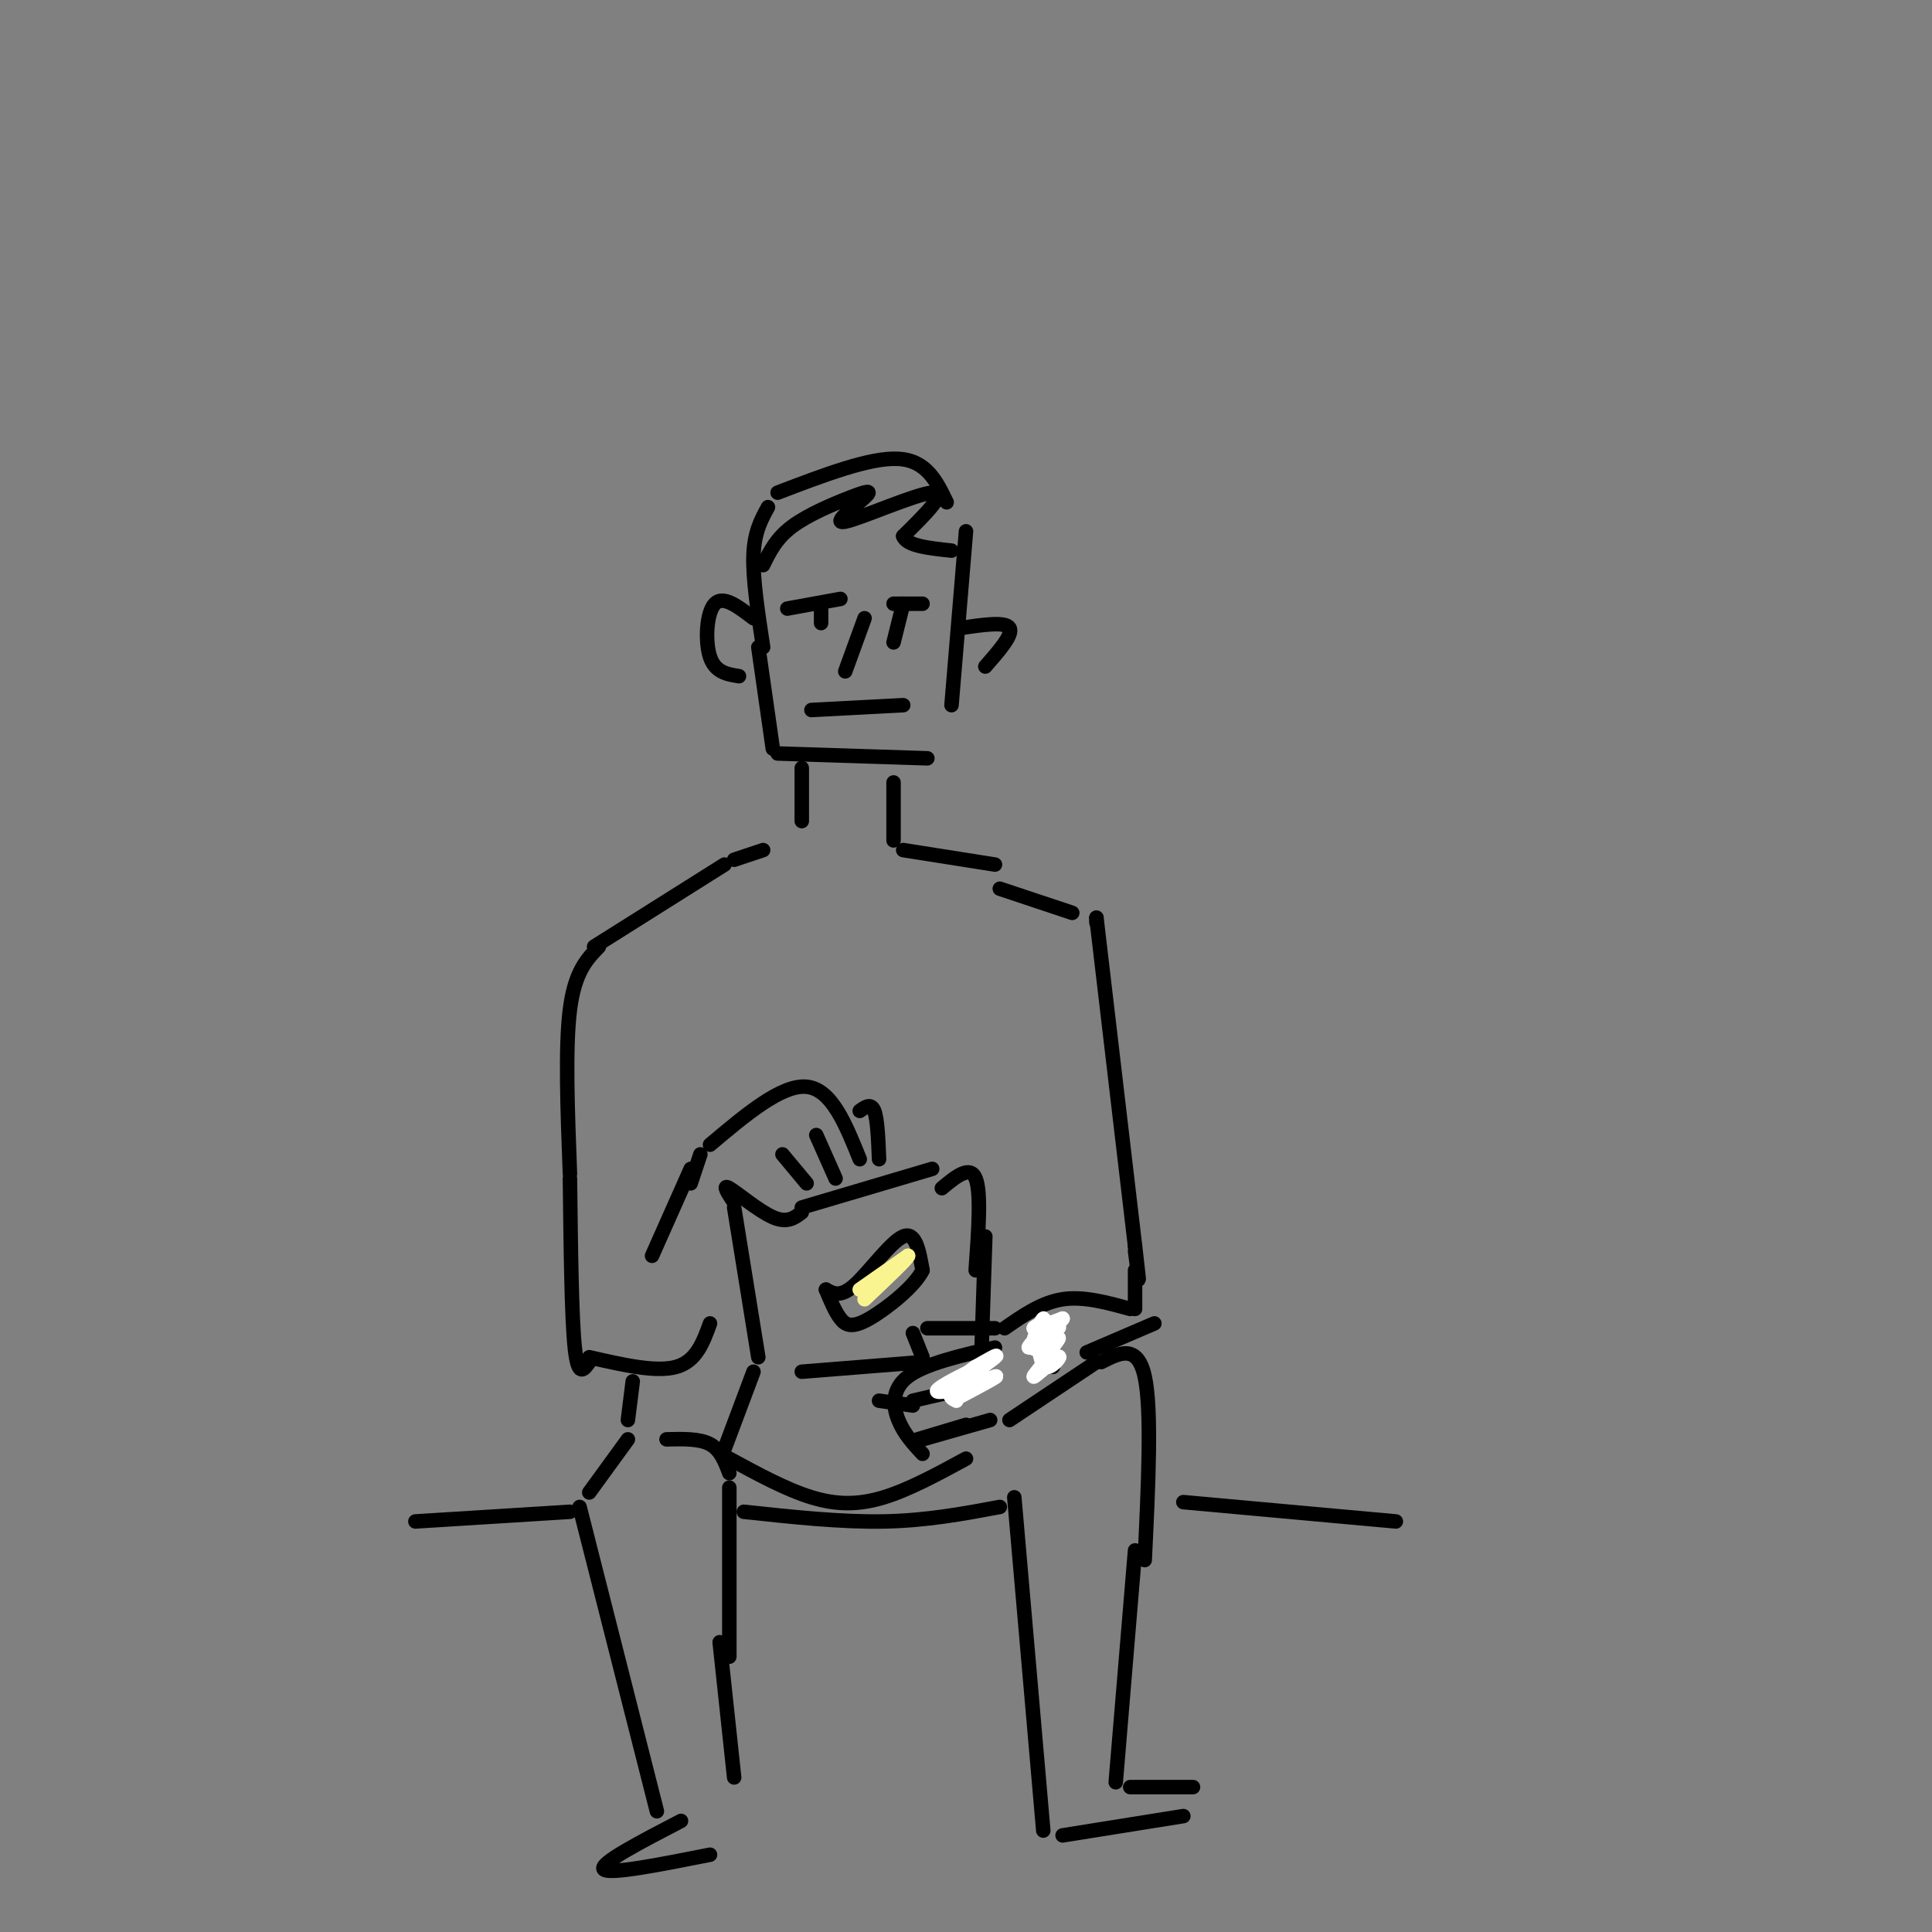 <svg viewBox='0 0 400 400' version='1.1' xmlns='http://www.w3.org/2000/svg' xmlns:xlink='http://www.w3.org/1999/xlink'><rect x="0" y="0" width="400" height="400" fill="#808080" stroke="none"/><g fill='none' stroke='rgb(0,0,0)' stroke-width='3' stroke-linecap='round' stroke-linejoin='round'><path d='M123,196c0.000,0.000 27.000,-17.000 27,-17'/><path d='M124,196c-2.500,2.583 -5.000,5.167 -6,13c-1.000,7.833 -0.500,20.917 0,34'/><path d='M152,250c0.000,0.000 5.000,31.000 5,31'/><path d='M152,249c-1.289,-1.956 -2.578,-3.911 -1,-3c1.578,0.911 6.022,4.689 9,6c2.978,1.311 4.489,0.156 6,-1'/><path d='M166,250c0.000,0.000 27.000,-8.000 27,-8'/><path d='M195,246c2.917,-2.417 5.833,-4.833 7,-2c1.167,2.833 0.583,10.917 0,19'/><path d='M204,256c0.000,0.000 -1.000,30.000 -1,30'/><path d='M156,284c0.000,0.000 -6.000,16.000 -6,16'/><path d='M151,302c5.889,3.200 11.778,6.400 17,8c5.222,1.600 9.778,1.600 15,0c5.222,-1.600 11.111,-4.800 17,-8'/><path d='M166,284c0.000,0.000 25.000,-2.000 25,-2'/><path d='M182,290c0.000,0.000 7.000,1.000 7,1'/><path d='M122,309c0.000,0.000 8.000,-11.000 8,-11'/><path d='M138,298c3.417,-0.083 6.833,-0.167 9,1c2.167,1.167 3.083,3.583 4,6'/><path d='M151,308c0.000,0.000 0.000,35.000 0,35'/><path d='M120,312c0.000,0.000 16.000,63.000 16,63'/><path d='M149,340c0.000,0.000 3.000,28.000 3,28'/><path d='M141,377c-8.500,4.417 -17.000,8.833 -16,10c1.000,1.167 11.500,-0.917 22,-3'/><path d='M209,294c0.000,0.000 18.000,-12.000 18,-12'/><path d='M228,282c3.750,-1.917 7.500,-3.833 9,3c1.500,6.833 0.750,22.417 0,38'/><path d='M210,310c0.000,0.000 6.000,69.000 6,69'/><path d='M235,321c0.000,0.000 -4.000,48.000 -4,48'/><path d='M220,380c0.000,0.000 25.000,-4.000 25,-4'/><path d='M234,370c0.000,0.000 13.000,0.000 13,0'/><path d='M154,313c10.083,1.083 20.167,2.167 29,2c8.833,-0.167 16.417,-1.583 24,-3'/><path d='M118,313c0.000,0.000 -32.000,2.000 -32,2'/><path d='M245,311c0.000,0.000 44.000,4.000 44,4'/><path d='M147,237c7.417,-6.250 14.833,-12.500 20,-12c5.167,0.500 8.083,7.750 11,15'/><path d='M162,239c0.000,0.000 5.000,6.000 5,6'/><path d='M169,235c0.000,0.000 4.000,9.000 4,9'/><path d='M178,230c1.167,-0.833 2.333,-1.667 3,0c0.667,1.667 0.833,5.833 1,10'/><path d='M145,239c0.000,0.000 -2.000,6.000 -2,6'/><path d='M143,242c0.000,0.000 -8.000,18.000 -8,18'/><path d='M118,244c0.167,14.333 0.333,28.667 1,35c0.667,6.333 1.833,4.667 3,3'/><path d='M122,281c6.917,1.583 13.833,3.167 18,2c4.167,-1.167 5.583,-5.083 7,-9'/><path d='M131,286c0.000,0.000 -1.000,8.000 -1,8'/><path d='M216,273c0.000,0.000 2.000,10.000 2,10'/><path d='M207,184c0.000,0.000 15.000,5.000 15,5'/><path d='M227,191c0.000,0.000 0.000,-1.000 0,-1'/><path d='M227,190c0.000,0.000 8.000,68.000 8,68'/><path d='M235,258c1.333,11.500 0.667,6.250 0,1'/><path d='M235,263c0.000,0.000 0.000,8.000 0,8'/><path d='M208,275c3.833,-2.667 7.667,-5.333 12,-6c4.333,-0.667 9.167,0.667 14,2'/><path d='M206,279c-7.267,1.689 -14.533,3.378 -18,6c-3.467,2.622 -3.133,6.178 -2,9c1.133,2.822 3.067,4.911 5,7'/><path d='M191,298c0.000,0.000 14.000,-4.000 14,-4'/><path d='M189,290c0.000,0.000 13.000,-3.000 13,-3'/><path d='M190,298c0.000,0.000 10.000,-3.000 10,-3'/><path d='M225,280c0.000,0.000 14.000,-6.000 14,-6'/></g>
<g fill='none' stroke='rgb(255,255,255)' stroke-width='3' stroke-linecap='round' stroke-linejoin='round'><path d='M197,286c3.845,-0.393 7.690,-0.786 6,0c-1.690,0.786 -8.917,2.750 -9,2c-0.083,-0.750 6.976,-4.214 9,-5c2.024,-0.786 -0.988,1.107 -4,3'/><path d='M199,286c1.111,-0.733 5.889,-4.067 7,-5c1.111,-0.933 -1.444,0.533 -4,2'/><path d='M215,278c2.525,-1.884 5.049,-3.767 4,-3c-1.049,0.767 -5.673,4.185 -6,4c-0.327,-0.185 3.643,-3.973 4,-5c0.357,-1.027 -2.898,0.707 -3,1c-0.102,0.293 2.949,-0.853 6,-2'/><path d='M220,273c-0.762,1.168 -5.668,5.087 -6,6c-0.332,0.913 3.908,-1.181 4,0c0.092,1.181 -3.965,5.636 -4,6c-0.035,0.364 3.952,-3.364 5,-4c1.048,-0.636 -0.843,1.818 -2,2c-1.157,0.182 -1.578,-1.909 -2,-4'/><path d='M215,279c0.128,-2.386 1.447,-6.351 1,-6c-0.447,0.351 -2.659,5.018 -2,6c0.659,0.982 4.188,-1.719 5,-2c0.812,-0.281 -1.094,1.860 -3,4'/><path d='M216,281c-0.500,1.000 -0.250,1.500 0,2'/><path d='M199,289c4.155,-2.208 8.310,-4.417 7,-4c-1.310,0.417 -8.083,3.458 -9,3c-0.917,-0.458 4.024,-4.417 5,-5c0.976,-0.583 -2.012,2.208 -5,5'/><path d='M197,288c-0.667,1.167 0.167,1.583 1,2'/></g>
<g fill='none' stroke='rgb(0,0,0)' stroke-width='3' stroke-linecap='round' stroke-linejoin='round'><path d='M191,281c0.000,0.000 -2.000,-5.000 -2,-5'/><path d='M192,275c0.000,0.000 14.000,0.000 14,0'/><path d='M152,178c0.000,0.000 6.000,-2.000 6,-2'/><path d='M166,159c0.000,0.000 0.000,11.000 0,11'/><path d='M185,162c0.000,0.000 0.000,12.000 0,12'/><path d='M187,176c0.000,0.000 19.000,3.000 19,3'/><path d='M157,134c0.000,0.000 3.000,21.000 3,21'/><path d='M161,156c0.000,0.000 31.000,1.000 31,1'/><path d='M158,134c-1.083,-7.083 -2.167,-14.167 -2,-19c0.167,-4.833 1.583,-7.417 3,-10'/><path d='M161,102c9.583,-3.667 19.167,-7.333 25,-7c5.833,0.333 7.917,4.667 10,9'/><path d='M200,110c0.000,0.000 -3.000,36.000 -3,36'/><path d='M156,128c-3.133,-2.400 -6.267,-4.800 -8,-3c-1.733,1.800 -2.067,7.800 -1,11c1.067,3.200 3.533,3.600 6,4'/><path d='M199,130c4.583,-0.667 9.167,-1.333 10,0c0.833,1.333 -2.083,4.667 -5,8'/><path d='M168,147c0.000,0.000 19.000,-1.000 19,-1'/><path d='M171,267c1.511,0.844 3.022,1.689 6,-1c2.978,-2.689 7.422,-8.911 10,-10c2.578,-1.089 3.289,2.956 4,7'/><path d='M191,263c-1.548,3.274 -7.417,7.958 -11,10c-3.583,2.042 -4.881,1.440 -6,0c-1.119,-1.440 -2.060,-3.720 -3,-6'/></g>
<g fill='none' stroke='rgb(249,244,144)' stroke-width='3' stroke-linecap='round' stroke-linejoin='round'><path d='M178,267c0.000,0.000 10.000,-7.000 10,-7'/><path d='M188,260c0.167,0.333 -4.417,4.667 -9,9'/></g>
<g fill='none' stroke='rgb(0,0,0)' stroke-width='3' stroke-linecap='round' stroke-linejoin='round'><path d='M163,126c0.000,0.000 11.000,-2.000 11,-2'/><path d='M170,125c0.000,0.000 0.000,4.000 0,4'/><path d='M185,125c0.000,0.000 6.000,0.000 6,0'/><path d='M187,125c0.000,0.000 -2.000,8.000 -2,8'/><path d='M179,128c0.000,0.000 -4.000,11.000 -4,11'/><path d='M158,117c1.341,-2.759 2.683,-5.518 6,-8c3.317,-2.482 8.610,-4.687 12,-6c3.390,-1.313 4.878,-1.733 3,0c-1.878,1.733 -7.121,5.621 -4,5c3.121,-0.621 14.606,-5.749 18,-6c3.394,-0.251 -1.303,4.374 -6,9'/><path d='M187,111c0.667,2.000 5.333,2.500 10,3'/></g>
</svg>